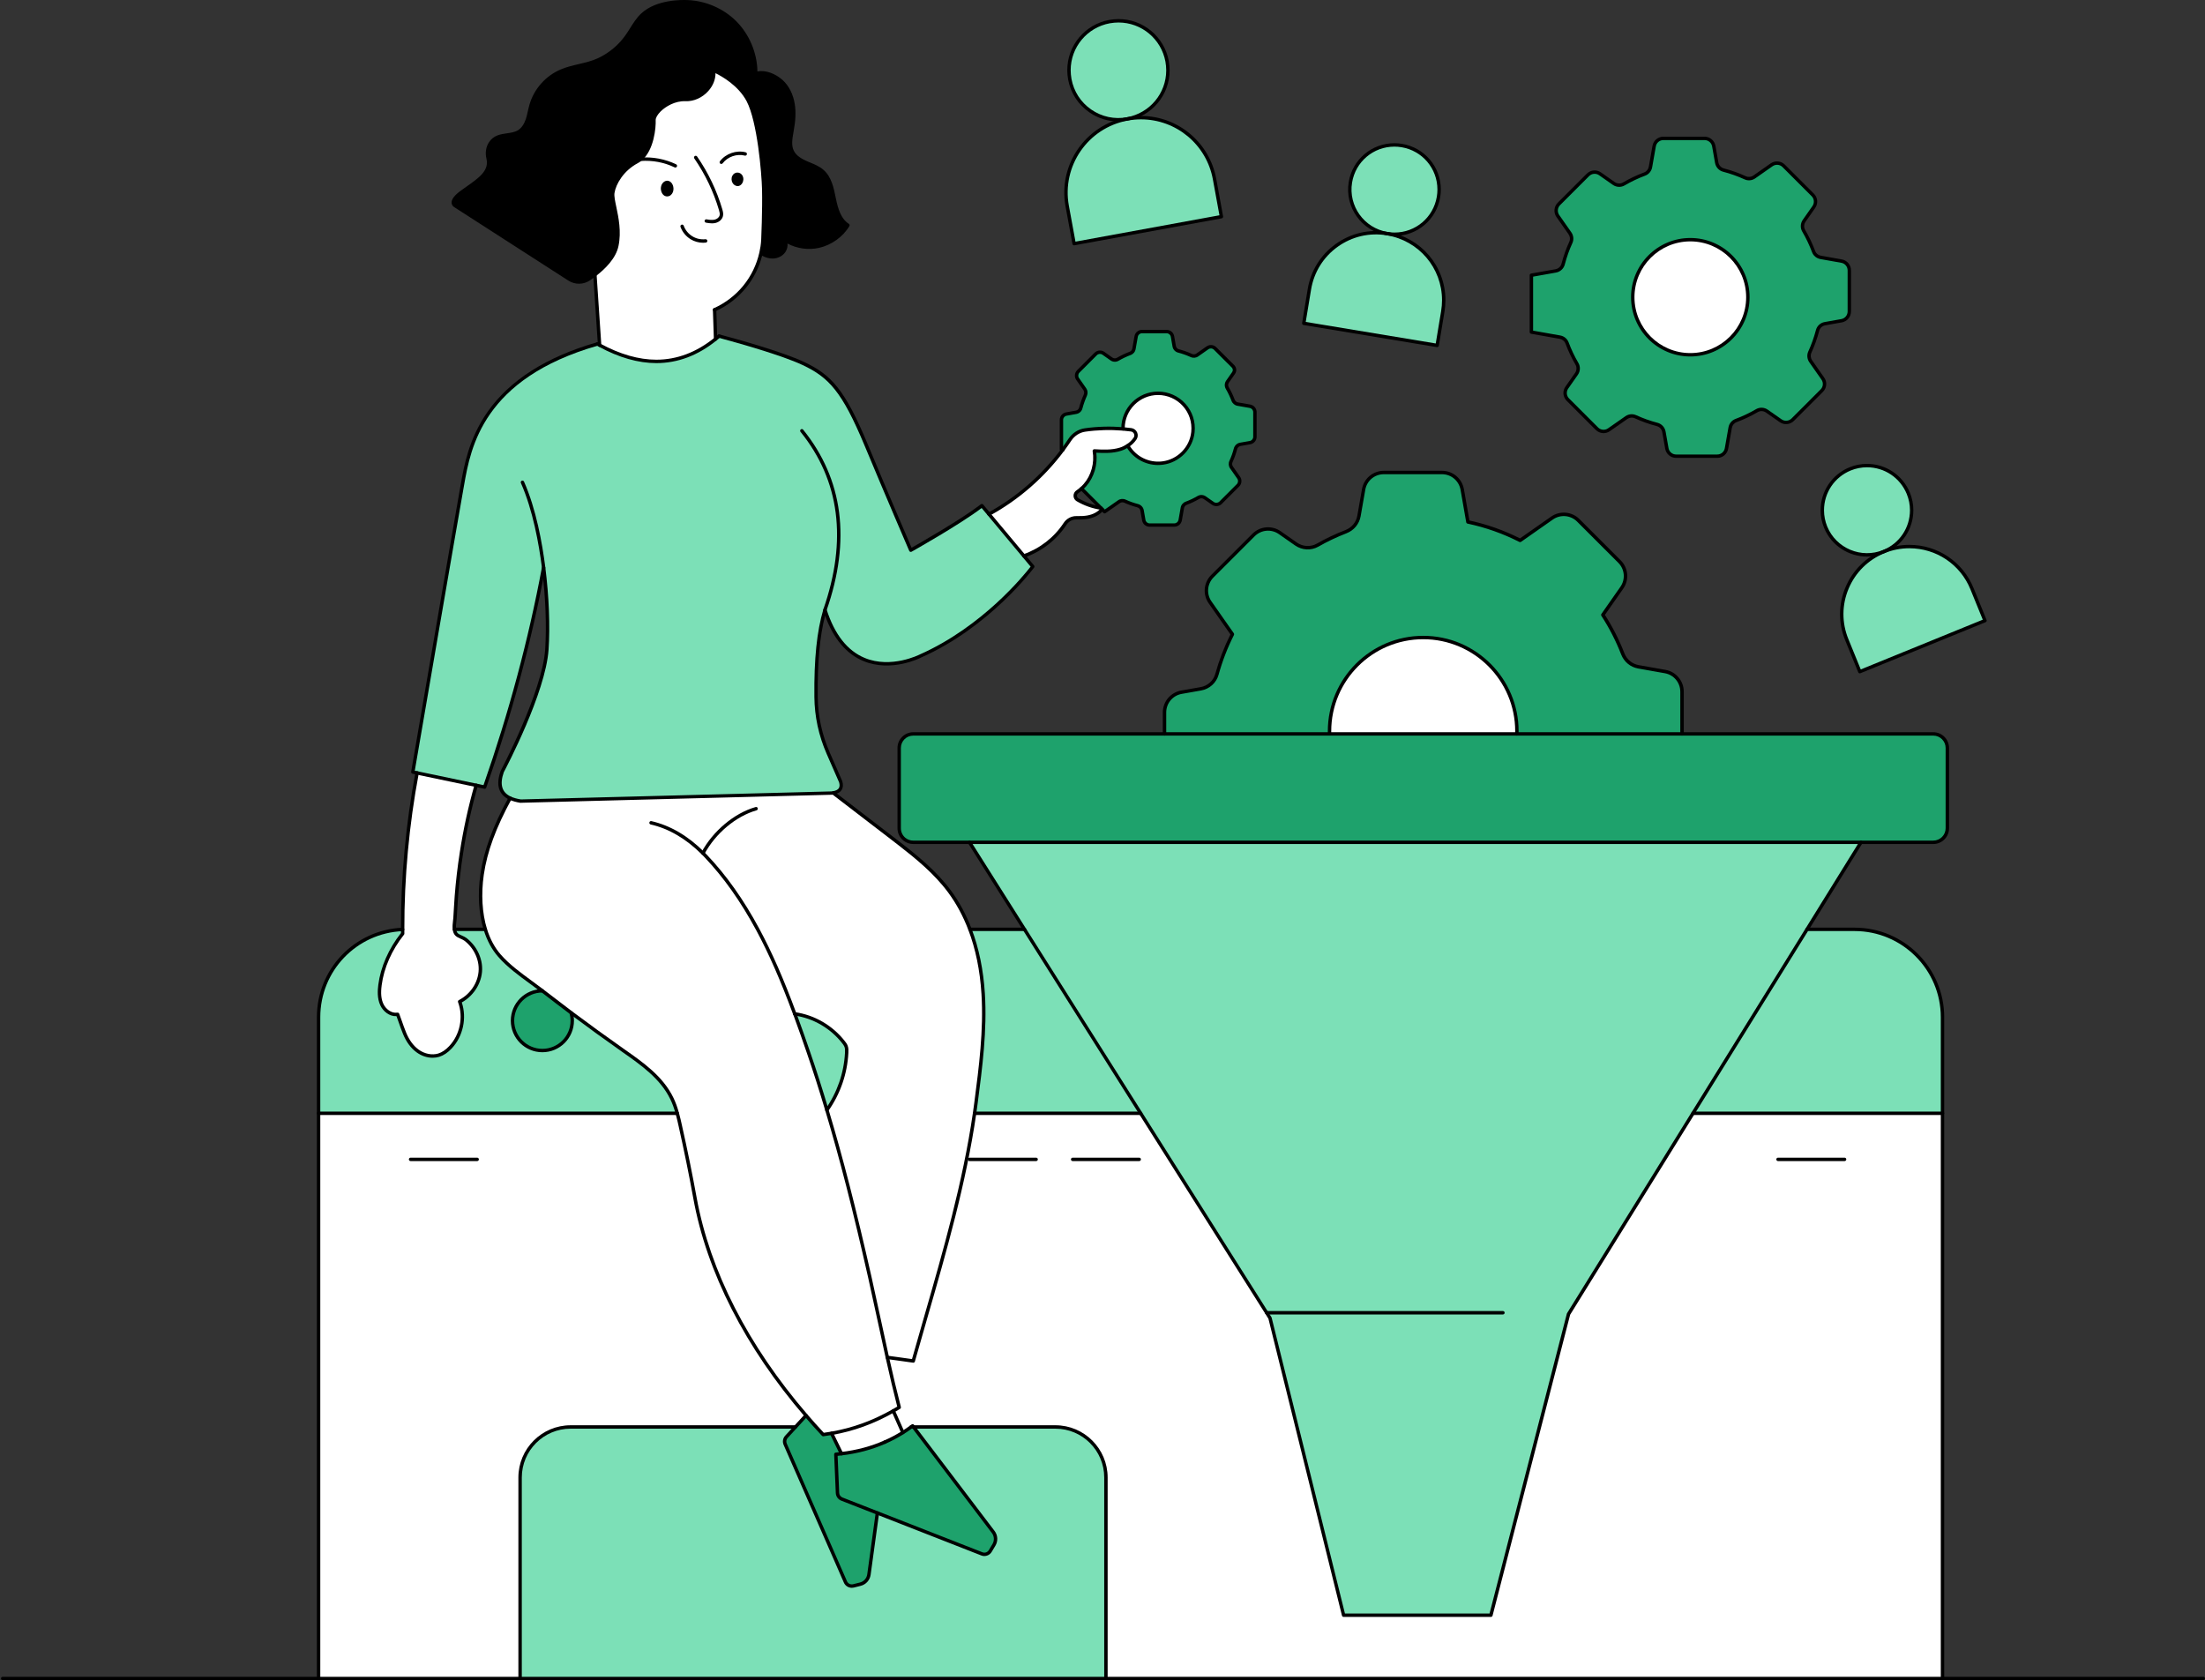 <svg xmlns="http://www.w3.org/2000/svg" width="496" height="378" viewBox="0 0 496 378" fill="none"><rect x="0" y="0" width="496" height="378" fill="#333333" stroke="none"/><g clip-path="url(#clip0_1380_10233)"><path d="M149.937 40.666C151.339 40.497 152.069 42.733 150.97 43.82C150.506 44.277 149.803 44.323 149.303 43.931C148.808 43.532 148.543 42.729 148.677 42.018C148.812 41.296 149.342 40.728 149.933 40.666H149.937Z" fill="black"></path><path d="M165.186 39.023C166.012 38.462 167.291 39.053 167.218 40.401C167.187 40.97 166.88 41.492 166.473 41.723C165.97 42.011 165.328 41.849 164.929 41.369C164.648 41.031 164.487 40.513 164.568 40.033C164.606 39.745 164.729 39.487 164.894 39.288C164.982 39.184 165.078 39.088 165.182 39.023H165.186Z" fill="black"></path><path d="M443.582 132.431L446.512 139.621L418.351 151.101L415.421 143.911C412.241 136.137 415.982 127.265 423.755 124.085C425.637 123.317 427.573 122.956 429.49 122.956C435.485 122.956 441.181 126.535 443.582 132.427V132.431Z" fill="#7CE0B7"></path><path d="M299.081 165.104H434.88C436.624 165.104 438.041 166.522 438.041 168.265V186.329C438.041 188.084 436.624 189.49 434.88 189.49H205.427C204.658 189.49 203.963 189.217 203.41 188.768C202.715 188.192 202.266 187.312 202.266 186.325V168.262C202.266 166.518 203.675 165.101 205.427 165.101H299.081V165.104Z" fill="#1EA26C"></path><path d="M436.953 250.455V377.616H248.773V332.394C248.773 326.111 243.688 321.026 237.412 321.026H205.48L205.288 320.776C205.176 320.864 205.065 320.945 204.942 321.026C204.343 321.475 203.724 321.89 203.091 322.281L200.936 317.396C201.378 317.146 201.815 316.885 202.257 316.62C201.305 312.914 200.425 309.157 199.584 305.37C201.531 305.643 203.532 305.881 205.422 306.181C210.626 287.676 216.464 269.455 219.218 250.455H256.585L284.93 295.331L285.683 296.533L302.241 363.382H335.364L352.828 295.63L380.827 250.459H436.953V250.455Z" fill="white"></path><path d="M436.954 228.846V250.455H380.828L406.481 209.078H417.193C428.112 209.078 436.954 217.927 436.954 228.846Z" fill="#7CE0B7"></path><path d="M429.268 110.995C429.771 112.236 430.013 113.519 430.013 114.782C430.013 118.746 427.659 122.502 423.76 124.085C418.621 126.182 412.76 123.716 410.663 118.585C410.16 117.344 409.918 116.061 409.918 114.798C409.918 110.834 412.28 107.078 416.171 105.488C417.411 104.984 418.702 104.742 419.966 104.742C423.929 104.742 427.674 107.097 429.268 110.995Z" fill="#7CE0B7"></path><path d="M284.931 295.331L256.59 250.455L230.453 209.078L218.086 189.494H418.618L406.481 209.078L380.828 250.455L352.829 295.63L335.365 363.382H302.242L285.684 296.533L284.931 295.331Z" fill="#7CE0B7"></path><path d="M415.983 60.819V70.068C415.983 71.093 415.245 71.973 414.239 72.149L410.51 72.814C409.711 72.948 409.046 73.551 408.843 74.343C408.401 76.025 407.817 77.657 407.107 79.209C406.803 79.881 406.884 80.665 407.306 81.275L410.03 85.166C410.621 86.007 410.525 87.144 409.799 87.874L403.258 94.415C402.528 95.144 401.392 95.24 400.55 94.656L397.443 92.487C396.771 92.014 395.892 91.976 395.185 92.391C393.702 93.255 392.143 94 390.511 94.607C389.815 94.864 389.316 95.478 389.189 96.208L388.364 100.882C388.187 101.893 387.307 102.626 386.282 102.626H377.033C376.008 102.626 375.136 101.889 374.951 100.882L374.295 97.161C374.149 96.35 373.557 95.697 372.766 95.486C371.084 95.044 369.451 94.461 367.9 93.75C367.228 93.439 366.436 93.527 365.833 93.95L361.935 96.673C361.094 97.264 359.957 97.161 359.227 96.442L352.686 89.902C351.964 89.18 351.861 88.035 352.456 87.194L354.626 84.094C355.091 83.422 355.137 82.531 354.722 81.828C353.85 80.346 353.113 78.786 352.506 77.154C352.249 76.466 351.634 75.967 350.904 75.841L344.482 74.704V61.91L349.952 60.942C350.762 60.796 351.415 60.205 351.626 59.413C352.068 57.723 352.644 56.091 353.355 54.535C353.666 53.863 353.577 53.08 353.155 52.469L350.432 48.586C349.848 47.745 349.944 46.6 350.674 45.871L357.207 39.337C357.937 38.608 359.081 38.504 359.922 39.096L363.022 41.266C363.694 41.738 364.574 41.776 365.288 41.362C366.771 40.497 368.33 39.752 369.962 39.145C370.657 38.888 371.149 38.274 371.276 37.544L372.102 32.87C372.278 31.859 373.158 31.126 374.183 31.126H383.432C384.457 31.126 385.337 31.863 385.514 32.87L386.17 36.584C386.316 37.394 386.908 38.047 387.699 38.258C389.389 38.7 391.021 39.284 392.577 39.994C393.249 40.305 394.04 40.217 394.643 39.794L398.534 37.071C399.375 36.488 400.52 36.584 401.242 37.313L407.783 43.854C408.512 44.576 408.608 45.721 408.025 46.562L405.855 49.662C405.382 50.334 405.332 51.225 405.751 51.928C406.623 53.41 407.36 54.969 407.967 56.594C408.224 57.289 408.839 57.781 409.569 57.908L414.254 58.741C415.265 58.918 415.998 59.797 415.998 60.823L415.983 60.819ZM393.172 66.872C393.172 59.721 387.376 53.925 380.225 53.925C373.073 53.925 367.278 59.721 367.278 66.872C367.278 74.024 373.073 79.82 380.225 79.82C387.376 79.82 393.172 74.024 393.172 66.872Z" fill="#1EA26C"></path><path d="M380.225 79.82C387.375 79.82 393.172 74.023 393.172 66.872C393.172 59.721 387.375 53.925 380.225 53.925C373.074 53.925 367.277 59.721 367.277 66.872C367.277 74.023 373.074 79.82 380.225 79.82Z" fill="white"></path><path d="M378.354 155.618V165.104H341.21C341.217 164.905 341.217 164.705 341.217 164.498C341.217 152.856 331.784 143.423 320.143 143.423C308.501 143.423 299.068 152.856 299.068 164.498C299.068 164.705 299.068 164.905 299.076 165.104H261.939V160.277C261.939 158.034 263.549 156.121 265.75 155.729L270.113 154.961C271.833 154.657 273.266 153.398 273.731 151.704C274.595 148.558 275.774 145.547 277.214 142.69L272.194 135.523C270.912 133.691 271.13 131.198 272.717 129.615L281.973 120.359C283.552 118.781 286.04 118.558 287.873 119.848L291.506 122.387C292.946 123.397 294.844 123.516 296.372 122.644C298.404 121.485 300.543 120.474 302.744 119.618C304.273 119.026 305.387 117.705 305.675 116.096L306.723 110.116C307.107 107.915 309.02 106.306 311.263 106.306H324.352C326.595 106.306 328.508 107.915 328.9 110.116L330.183 117.425C334.316 118.297 338.26 119.706 341.928 121.581L349.103 116.553C350.935 115.27 353.427 115.489 355.01 117.075L364.274 126.339C365.86 127.918 366.075 130.407 364.796 132.239L360.529 138.338C362.307 141.076 363.813 144.007 365.011 147.099C365.603 148.62 366.916 149.734 368.525 150.022L374.529 151.086C376.729 151.47 378.339 153.382 378.339 155.625L378.354 155.618Z" fill="#1EA26C"></path><path d="M341.217 164.498C341.217 164.705 341.217 164.905 341.21 165.104H299.08C299.072 164.905 299.072 164.705 299.072 164.498C299.072 152.856 308.505 143.423 320.147 143.423C331.788 143.423 341.221 152.856 341.221 164.498H341.217Z" fill="white"></path><path d="M324.755 67.552C324.755 68.378 324.682 69.211 324.547 70.049L323.276 77.711L293.275 72.737L294.539 65.075C295.918 56.786 303.745 51.182 312.034 52.561C319.473 53.794 324.755 60.239 324.755 67.548V67.552Z" fill="#7CE0B7"></path><path d="M323.722 42.644C323.722 43.19 323.672 43.743 323.588 44.292C322.77 49.216 318.51 52.7 313.682 52.7C313.137 52.7 312.584 52.65 312.035 52.565C306.558 51.651 302.859 46.481 303.766 41.012C304.584 36.088 308.843 32.605 313.671 32.605C314.216 32.605 314.769 32.654 315.319 32.739C320.243 33.557 323.726 37.816 323.726 42.644H323.722Z" fill="#7CE0B7"></path><path d="M282.272 92.717V98.267C282.272 98.916 281.807 99.469 281.166 99.58L278.973 99.965C278.443 100.061 278.035 100.46 277.901 100.975C277.644 101.958 277.309 102.903 276.891 103.809C276.691 104.251 276.722 104.754 277.002 105.153L278.619 107.466C278.988 107.996 278.923 108.714 278.466 109.179L274.544 113.1C274.079 113.557 273.357 113.622 272.831 113.246L271.007 111.975C270.584 111.679 270.031 111.648 269.582 111.902C268.71 112.413 267.788 112.854 266.828 113.215C266.379 113.384 266.037 113.768 265.956 114.248L265.468 117.018C265.349 117.659 264.796 118.124 264.147 118.124H258.597C257.948 118.124 257.395 117.659 257.284 117.018L256.899 114.832C256.803 114.302 256.404 113.895 255.889 113.761C254.906 113.503 253.961 113.169 253.055 112.751C252.613 112.551 252.11 112.582 251.711 112.862L248.477 115.12L247.931 114.575L247.651 114.295L243.272 109.916C243.553 109.674 243.81 109.421 244.056 109.14C245.857 107.089 246.633 104.136 246.161 101.447C248.131 101.558 250.155 101.662 252.037 101.063C252.605 100.886 253.151 100.614 253.662 100.279C255.175 102.922 258.178 104.596 261.508 104.178C265.096 103.728 267.969 100.79 268.337 97.203C268.817 92.471 265.126 88.484 260.498 88.484C256.151 88.484 252.613 92.014 252.613 96.362C252.613 96.412 252.613 96.458 252.621 96.496C249.771 96.266 246.894 96.335 244.064 96.738C242.669 96.938 241.444 97.756 240.668 98.924C240.157 99.692 239.627 100.445 239.082 101.182L238.736 101.124V94.457C238.736 93.808 239.201 93.255 239.842 93.143L242.036 92.751C242.539 92.663 242.957 92.294 243.084 91.799C243.349 90.796 243.691 89.829 244.11 88.899C244.302 88.465 244.271 87.962 243.998 87.57L242.381 85.258C242.013 84.728 242.078 84.01 242.535 83.553L246.449 79.631C246.913 79.167 247.635 79.101 248.169 79.478L249.986 80.76C250.409 81.056 250.962 81.087 251.411 80.826C252.283 80.315 253.212 79.873 254.173 79.512C254.63 79.343 254.964 78.959 255.044 78.479L255.54 75.702C255.651 75.061 256.204 74.596 256.853 74.596H262.403C263.052 74.596 263.605 75.061 263.717 75.702L264.101 77.895C264.189 78.398 264.558 78.825 265.061 78.951C266.064 79.209 267.024 79.558 267.953 79.977C268.387 80.177 268.89 80.146 269.282 79.873L271.606 78.249C272.136 77.88 272.854 77.945 273.311 78.402L277.34 82.42C277.74 82.819 277.797 83.453 277.467 83.918L276.107 85.865C275.804 86.307 275.796 86.875 276.069 87.328C276.572 88.192 277.006 89.099 277.359 90.044C277.528 90.493 277.912 90.827 278.385 90.916L281.169 91.403C281.811 91.522 282.276 92.076 282.276 92.725L282.272 92.717Z" fill="#1EA26C"></path><path d="M273.2 40.282L274.751 48.744L241.613 54.812L240.061 46.358C238.387 37.206 244.447 28.433 253.592 26.751C254.618 26.567 255.643 26.471 256.642 26.471C264.623 26.471 271.709 32.155 273.2 40.282Z" fill="#7CE0B7"></path><path d="M260.502 88.481C265.131 88.481 268.822 92.467 268.341 97.199C267.973 100.786 265.1 103.725 261.513 104.174C258.183 104.589 255.179 102.918 253.666 100.276C254.323 99.853 254.899 99.3 255.333 98.659C255.863 97.875 255.371 96.807 254.438 96.688C253.839 96.608 253.236 96.542 252.629 96.496C252.621 96.458 252.621 96.408 252.621 96.362C252.621 92.014 256.158 88.484 260.506 88.484L260.502 88.481Z" fill="white"></path><path d="M262.538 13.804C262.657 14.476 262.722 15.156 262.722 15.82C262.722 21.09 258.966 25.764 253.597 26.751C247.551 27.857 241.755 23.859 240.649 17.817C240.53 17.145 240.465 16.465 240.465 15.801C240.465 10.531 244.221 5.85 249.583 4.862C250.255 4.743 250.935 4.678 251.599 4.678C256.869 4.678 261.551 8.434 262.538 13.804Z" fill="#7CE0B7"></path><path d="M256.59 250.455H219.223C219.334 249.656 219.445 248.861 219.549 248.062C220.605 239.942 221.669 231.762 221.158 223.584C220.855 218.653 219.941 213.679 218.189 209.078H230.457L256.59 250.455Z" fill="#7CE0B7"></path><path d="M254.434 96.688C255.371 96.807 255.859 97.875 255.329 98.659C254.895 99.3 254.318 99.853 253.662 100.276C253.151 100.614 252.605 100.882 252.037 101.059C250.155 101.658 248.131 101.555 246.161 101.443C246.633 104.132 245.857 107.089 244.056 109.136C243.806 109.417 243.553 109.674 243.272 109.912C242.984 110.177 242.673 110.415 242.351 110.634C241.701 111.076 241.709 112.028 242.381 112.428C243.998 113.373 245.792 114.014 247.651 114.295L247.931 114.575C247.098 115.558 245.946 116.111 244.655 116.346C243.829 116.491 242.996 116.514 242.158 116.491C241.11 116.461 240.15 116.987 239.574 117.859C237.388 121.189 234.066 123.758 230.31 125.064L222.463 115.673C228.965 112.117 234.665 107.139 239.086 101.182C239.631 100.445 240.157 99.692 240.672 98.924C241.448 97.756 242.673 96.938 244.067 96.738C246.902 96.339 249.775 96.266 252.625 96.496C253.232 96.546 253.835 96.608 254.434 96.688Z" fill="white"></path><path d="M248.774 332.394V377.616H116.992V332.394C116.992 326.111 122.085 321.026 128.361 321.026H178.94L176.897 323.242C176.49 323.691 176.375 324.348 176.624 324.909L190.179 355.904C190.482 356.591 191.227 356.96 191.965 356.783L193.501 356.399C194.542 356.142 195.318 355.286 195.464 354.222L197.361 340.379L220.859 349.578C221.562 349.858 222.357 349.586 222.749 348.937L223.567 347.577C224.12 346.663 224.062 345.511 223.413 344.654L205.477 321.026H237.409C243.685 321.026 248.77 326.111 248.77 332.394H248.774Z" fill="#7CE0B7"></path><path d="M185.569 137.216C183.944 142.67 183.495 149.426 183.568 156.778C183.606 161.141 184.551 165.45 186.299 169.445L189.11 175.874C189.525 177.322 188.903 178.125 187.428 178.39C187.339 178.405 187.243 178.421 187.147 178.428L117.145 180.237C116.215 180.091 115.417 179.869 114.744 179.565C112.582 178.555 111.902 176.612 112.974 173.577C112.974 173.577 122.342 155.963 123.014 146.139C123.352 141.253 123.148 134.52 122.284 127.699C119.219 144.161 114.791 160.615 109.018 177.076L107.113 176.677L93.824 173.892L92.871 173.693C92.871 173.693 102.462 117.797 103.936 109.559C105.369 101.52 107.693 85.043 134.394 77.388C134.563 77.484 134.732 77.573 134.889 77.661C139.333 80.081 143.593 81.314 147.652 81.314C152.361 81.314 156.805 79.666 160.968 76.286C161.233 76.079 161.506 75.852 161.767 75.621C165.754 76.693 175.963 79.543 180.71 81.786C186.698 84.613 189.751 87.877 194.833 100.08C199.91 112.267 204.88 123.789 204.88 123.789C204.88 123.789 215.907 117.617 220.877 113.772L222.464 115.677L230.31 125.068L232.319 127.468C232.319 127.468 222.606 140.719 207.02 147.606C207.02 147.606 191.438 155.629 185.569 137.22V137.216Z" fill="#7CE0B7"></path><path d="M223.416 344.654C224.065 345.511 224.119 346.663 223.57 347.577L222.752 348.937C222.36 349.586 221.565 349.858 220.862 349.578L197.364 340.379L189.364 337.249C188.795 337.026 188.411 336.489 188.388 335.882L188.02 327.179C188.442 327.14 188.868 327.098 189.291 327.044C192.774 326.637 196.024 325.773 199.027 324.44C200.437 323.833 201.789 323.111 203.095 322.285C203.728 321.894 204.343 321.475 204.946 321.029H205.484L223.42 344.658L223.416 344.654Z" fill="#1EA26C"></path><path d="M178.778 228.094C179.841 230.959 180.844 233.828 181.82 236.678C183.31 241.002 184.692 245.358 185.998 249.736C188.664 245.965 190.219 241.475 190.457 236.854C190.481 236.367 190.496 235.852 190.323 235.391C190.204 235.065 189.997 234.784 189.778 234.512C187.104 231.062 183.091 228.708 178.778 228.097V228.094ZM199.587 305.374C200.428 309.161 201.308 312.918 202.26 316.624C201.819 316.889 201.381 317.154 200.939 317.4C196.534 319.904 192.021 321.586 187.047 322.45C186.428 322.554 185.799 322.65 185.157 322.739C183.844 321.337 182.553 319.904 181.305 318.441C169.206 304.399 159.624 287.664 156.324 269.536C155.341 264.101 154.235 258.686 153.025 253.297C152.818 252.344 152.603 251.392 152.338 250.455C152.026 249.31 151.635 248.181 151.112 247.109C148.831 242.416 144.433 239.32 140.166 236.332C136.225 233.563 132.335 230.744 128.486 227.859C126.331 226.242 124.204 224.618 122.072 222.966C122.049 222.943 122.014 222.916 121.991 222.901C118.788 220.427 115.016 218.065 112.351 215.008C110.861 213.31 109.828 211.267 109.155 209.074C107.923 205.095 107.873 200.601 108.433 196.718C109.313 190.65 111.786 184.95 114.736 179.561C115.408 179.865 116.211 180.091 117.137 180.233L187.139 178.424C187.235 178.417 187.331 178.401 187.419 178.386C191.783 181.739 196.161 185.088 200.517 188.441C201.166 188.937 201.822 189.444 202.471 189.947C206.547 193.108 210.533 196.422 213.583 200.555C215.511 203.167 217.024 206.04 218.18 209.074C219.936 213.679 220.846 218.649 221.149 223.581C221.66 231.754 220.596 239.939 219.54 248.058C219.436 248.857 219.325 249.652 219.214 250.451C216.46 269.451 210.622 287.672 205.417 306.177C203.528 305.881 201.527 305.639 199.579 305.367L199.587 305.374Z" fill="white"></path><path d="M199.026 324.436C196.023 325.765 192.774 326.629 189.29 327.04L187.047 322.454C192.021 321.59 196.534 319.908 200.939 317.404L203.094 322.289C201.788 323.115 200.436 323.833 199.026 324.444V324.436Z" fill="white"></path><path d="M197.364 340.379L195.466 354.222C195.32 355.286 194.545 356.142 193.504 356.399L191.967 356.783C191.23 356.96 190.485 356.591 190.181 355.904L176.627 324.909C176.378 324.348 176.493 323.691 176.9 323.242L178.943 321.026L181.313 318.441C182.561 319.904 183.852 321.341 185.165 322.739C185.807 322.65 186.437 322.554 187.055 322.451L189.298 327.036C188.876 327.094 188.449 327.132 188.027 327.171L188.395 335.874C188.419 336.481 188.803 337.019 189.371 337.241L197.371 340.372L197.364 340.379Z" fill="#1EA26C"></path><path d="M190.323 235.387C190.499 235.852 190.484 236.363 190.457 236.851C190.215 241.471 188.664 245.961 185.998 249.733C184.692 245.354 183.309 240.999 181.819 236.674C180.844 233.824 179.841 230.959 178.777 228.09C183.094 228.697 187.104 231.051 189.777 234.504C189.992 234.777 190.2 235.057 190.323 235.383V235.387Z" fill="#7CE0B7"></path><path d="M187.65 44.742C188.107 46.984 188.794 49.443 190.722 50.675C189.344 53.015 186.801 54.789 184.158 55.384C181.516 55.976 178.635 55.434 176.4 53.894C176.976 54.655 176.849 55.768 176.304 56.544C175.759 57.32 174.798 57.754 173.846 57.777C172.901 57.8 171.972 57.451 171.18 56.921C171.403 55.968 171.541 54.993 171.603 54.005C171.603 54.005 171.906 47.192 171.795 42.602C171.699 38.527 170.696 27.204 168.296 22.611C165.888 18.025 160.499 15.836 160.499 15.836C161.029 19.077 157.791 22.538 154.173 22.384C150.563 22.23 147.033 25.322 147.102 27.051C147.175 28.637 146.734 33.607 144.076 35.835C143.826 36.042 143.554 36.226 143.258 36.38C139.87 38.189 138.142 41.354 137.838 43.386C137.543 45.417 139.801 50.238 138.745 55.285C138.199 57.904 135.903 60.201 133.821 61.795C133.364 62.148 132.915 62.459 132.507 62.747C131.171 63.661 129.416 63.684 128.056 62.805L102.457 46.328C102.457 46.328 100.656 45.536 103.932 43.167C107.327 40.709 110.592 38.923 109.793 35.6C109.52 34.471 109.658 33.246 110.281 32.27C111.832 29.797 114.771 30.869 116.775 29.597C117.713 28.998 118.289 27.965 118.65 26.916C118.995 25.852 119.153 24.746 119.468 23.675C120.443 20.256 123.04 17.349 126.312 15.974C129.02 14.829 132.027 14.683 134.704 13.435C137.201 12.26 139.398 10.439 140.988 8.192C142.155 6.552 143.039 4.678 144.518 3.307C147.102 0.922 151.42 0.242 154.83 0.415C158.69 0.607 162.477 2.231 165.246 4.955C168.311 7.973 170.074 12.29 169.994 16.596C171.883 15.916 174.222 16.915 175.728 18.244C177.234 19.573 178.098 21.528 178.401 23.513C178.705 25.499 178.497 27.531 178.136 29.509C177.871 31.038 177.537 32.67 178.209 34.064C178.816 35.312 180.099 36.057 181.362 36.618C182.626 37.164 183.982 37.609 185.015 38.531C186.728 40.052 187.2 42.495 187.65 44.745V44.742Z" fill="black"></path><path d="M181.309 318.441L178.94 321.026H128.36C122.084 321.026 116.991 326.111 116.991 332.394V377.616H71.666V250.455H152.342C152.607 251.392 152.822 252.344 153.03 253.297C154.239 258.686 155.342 264.097 156.329 269.536C159.628 287.664 169.211 304.395 181.309 318.441Z" fill="white"></path><path d="M144.077 35.839C146.735 33.611 147.177 28.641 147.104 27.055C147.031 25.326 150.564 22.234 154.175 22.388C157.793 22.542 161.027 19.081 160.5 15.839C160.5 15.839 165.889 18.025 168.297 22.615C170.698 27.212 171.7 38.531 171.796 42.606C171.908 47.192 171.604 54.009 171.604 54.009C171.539 54.992 171.404 55.972 171.182 56.925C170.556 59.686 169.3 62.313 167.498 64.514C165.689 66.742 163.35 68.516 160.742 69.695L160.934 75.395L160.965 76.282C156.802 79.662 152.358 81.31 147.649 81.31C143.589 81.31 139.33 80.077 134.886 77.657L134.855 77.25L133.822 61.798C135.904 60.205 138.201 57.908 138.746 55.288C139.802 50.245 137.544 45.425 137.84 43.389C138.143 41.358 139.872 38.193 143.259 36.384C143.555 36.23 143.828 36.046 144.077 35.839ZM167.218 40.401C167.291 39.057 166.008 38.466 165.186 39.023C165.083 39.088 164.987 39.184 164.898 39.288C164.729 39.487 164.61 39.745 164.572 40.033C164.491 40.513 164.652 41.035 164.933 41.369C165.332 41.849 165.974 42.011 166.477 41.723C166.884 41.492 167.191 40.97 167.222 40.401H167.218ZM150.971 43.82C152.07 42.729 151.34 40.497 149.938 40.666C149.347 40.732 148.817 41.3 148.682 42.018C148.548 42.733 148.809 43.532 149.308 43.931C149.804 44.323 150.511 44.277 150.975 43.82H150.971Z" fill="white"></path><path d="M152.342 250.455H71.666V228.846C71.666 218.223 80.05 209.55 90.57 209.093C90.57 209.412 90.578 209.727 90.578 210.046C87.966 213.322 86.008 217.451 85.478 221.606C85.285 223.089 85.263 224.648 85.892 226.012C86.518 227.364 87.966 228.439 89.437 228.197C89.756 228.981 90.382 230.951 91.016 232.487C91.65 234.024 92.602 235.476 93.954 236.451C95.291 237.427 97.077 237.868 98.678 237.388C99.704 237.07 100.591 236.397 101.329 235.602C103.852 232.921 104.674 228.781 103.395 225.34C106.295 223.849 108.261 220.735 108.046 217.485C107.95 215.914 107.359 214.386 106.437 213.122C105.949 212.458 105.373 211.858 104.731 211.359C104.194 210.937 103.042 210.637 102.65 210.172C102.392 209.877 102.266 209.493 102.216 209.074H109.156C109.828 211.267 110.861 213.31 112.352 215.008C115.017 218.065 118.789 220.427 121.992 222.901C118.286 222.908 115.282 225.92 115.282 229.618C115.282 233.317 118.286 236.336 122 236.336C125.714 236.336 128.725 233.332 128.725 229.618C128.725 229.012 128.637 228.416 128.483 227.855C132.335 230.736 136.226 233.555 140.163 236.328C144.43 239.316 148.828 242.412 151.109 247.106C151.631 248.177 152.023 249.306 152.334 250.451L152.342 250.455Z" fill="#7CE0B7"></path><path d="M128.49 227.859C128.644 228.42 128.732 229.012 128.732 229.622C128.732 233.336 125.721 236.34 122.007 236.34C118.293 236.34 115.289 233.336 115.289 229.622C115.289 225.908 118.293 222.912 121.999 222.905C122.022 222.92 122.057 222.943 122.08 222.97C124.211 224.618 126.339 226.246 128.494 227.863L128.49 227.859Z" fill="#1EA26C"></path><path d="M108.05 217.485C108.265 220.735 106.295 223.85 103.399 225.34C104.682 228.781 103.856 232.921 101.333 235.602C100.595 236.394 99.708 237.066 98.682 237.388C97.081 237.868 95.295 237.427 93.958 236.451C92.606 235.476 91.654 234.024 91.02 232.487C90.386 230.951 89.764 228.981 89.441 228.197C87.967 228.439 86.519 227.364 85.896 226.012C85.263 224.652 85.29 223.089 85.482 221.606C86.012 217.451 87.97 213.318 90.582 210.046C90.582 209.727 90.575 209.412 90.575 209.093C90.551 197.29 91.646 185.491 93.824 173.888L107.113 176.673C105.696 181.628 104.597 186.682 103.814 191.775C103.303 195.059 102.919 198.347 102.661 201.665C102.527 203.274 102.469 204.891 102.358 206.501C102.308 207.223 102.101 208.221 102.224 209.078C102.274 209.493 102.4 209.877 102.658 210.176C103.049 210.641 104.202 210.937 104.739 211.363C105.381 211.859 105.957 212.462 106.445 213.126C107.366 214.39 107.958 215.922 108.054 217.489L108.05 217.485Z" fill="white"></path><path d="M436.953 378C436.741 378 436.569 377.827 436.569 377.616V228.846C436.569 218.157 427.877 209.462 417.192 209.462H406.48C406.269 209.462 406.096 209.289 406.096 209.078C406.096 208.867 406.269 208.694 406.48 208.694H417.192C428.299 208.694 437.337 217.735 437.337 228.846V377.616C437.337 377.827 437.164 378 436.953 378Z" fill="black"></path><path d="M230.452 209.462H218.185C217.974 209.462 217.801 209.289 217.801 209.078C217.801 208.867 217.974 208.694 218.185 208.694H230.452C230.664 208.694 230.836 208.867 230.836 209.078C230.836 209.289 230.664 209.462 230.452 209.462Z" fill="black"></path><path d="M71.665 378C71.454 378 71.281 377.827 71.281 377.616V228.846C71.281 218.023 79.746 209.178 90.55 208.709C90.758 208.701 90.942 208.863 90.95 209.078C90.958 209.293 90.796 209.47 90.581 209.477C80.188 209.927 72.046 218.434 72.046 228.846V377.616C72.046 377.827 71.873 378 71.662 378H71.665Z" fill="black"></path><path d="M109.158 209.462H102.218C102.007 209.462 101.834 209.289 101.834 209.078C101.834 208.867 102.007 208.694 102.218 208.694H109.158C109.37 208.694 109.542 208.867 109.542 209.078C109.542 209.289 109.37 209.462 109.158 209.462Z" fill="black"></path><path d="M152.341 250.839H71.665C71.454 250.839 71.281 250.666 71.281 250.455C71.281 250.244 71.454 250.071 71.665 250.071H152.341C152.553 250.071 152.725 250.244 152.725 250.455C152.725 250.666 152.553 250.839 152.341 250.839Z" fill="black"></path><path d="M436.953 250.839H380.827C380.616 250.839 380.443 250.666 380.443 250.455C380.443 250.244 380.616 250.071 380.827 250.071H436.953C437.164 250.071 437.337 250.244 437.337 250.455C437.337 250.666 437.164 250.839 436.953 250.839Z" fill="black"></path><path d="M256.589 250.839H219.222C219.011 250.839 218.838 250.666 218.838 250.455C218.838 250.244 219.011 250.071 219.222 250.071H256.589C256.8 250.071 256.973 250.244 256.973 250.455C256.973 250.666 256.8 250.839 256.589 250.839Z" fill="black"></path><path d="M248.772 378C248.561 378 248.388 377.827 248.388 377.616V332.394C248.388 326.337 243.464 321.41 237.411 321.41H204.945C204.733 321.41 204.561 321.237 204.561 321.026C204.561 320.814 204.733 320.642 204.945 320.642H237.411C243.886 320.642 249.156 325.915 249.156 332.394V377.616C249.156 377.827 248.983 378 248.772 378Z" fill="black"></path><path d="M116.992 378C116.78 378 116.607 377.827 116.607 377.616V332.394C116.607 325.915 121.881 320.642 128.36 320.642H178.94C179.151 320.642 179.324 320.814 179.324 321.026C179.324 321.237 179.151 321.41 178.94 321.41H128.36C122.303 321.41 117.376 326.337 117.376 332.394V377.616C117.376 377.827 117.203 378 116.992 378Z" fill="black"></path><path d="M107.336 261.209H92.357C92.145 261.209 91.973 261.036 91.973 260.825C91.973 260.614 92.145 260.441 92.357 260.441H107.336C107.547 260.441 107.72 260.614 107.72 260.825C107.72 261.036 107.547 261.209 107.336 261.209Z" fill="black"></path><path d="M233.07 261.209H218.091C217.88 261.209 217.707 261.036 217.707 260.825C217.707 260.614 217.88 260.441 218.091 260.441H233.07C233.281 260.441 233.454 260.614 233.454 260.825C233.454 261.036 233.281 261.209 233.07 261.209Z" fill="black"></path><path d="M256.258 261.209H241.286C241.075 261.209 240.902 261.036 240.902 260.825C240.902 260.614 241.075 260.441 241.286 260.441H256.258C256.469 260.441 256.642 260.614 256.642 260.825C256.642 261.036 256.469 261.209 256.258 261.209Z" fill="black"></path><path d="M414.926 261.209H399.954C399.743 261.209 399.57 261.036 399.57 260.825C399.57 260.614 399.743 260.441 399.954 260.441H414.926C415.137 260.441 415.31 260.614 415.31 260.825C415.31 261.036 415.137 261.209 414.926 261.209Z" fill="black"></path><path d="M122.002 236.724C118.084 236.724 114.9 233.54 114.9 229.622C114.9 225.705 118.081 222.528 121.994 222.521C122.206 222.521 122.378 222.693 122.378 222.905C122.378 223.116 122.206 223.289 121.994 223.289C118.507 223.296 115.669 226.139 115.669 229.622C115.669 233.106 118.511 235.956 122.002 235.956C125.493 235.956 128.343 233.114 128.343 229.622C128.343 229.077 128.266 228.516 128.117 227.963C128.063 227.759 128.182 227.548 128.385 227.491C128.589 227.437 128.8 227.556 128.858 227.759C129.027 228.382 129.111 229.008 129.111 229.622C129.111 233.54 125.923 236.724 122.002 236.724Z" fill="black"></path><path d="M109.017 177.456C108.99 177.456 108.963 177.456 108.936 177.449L92.786 174.061C92.582 174.019 92.451 173.823 92.486 173.62C92.582 173.059 102.096 117.628 103.551 109.482L103.651 108.925C104.369 104.854 105.456 98.697 109.651 92.69C114.64 85.542 122.924 80.269 134.282 77.012C134.485 76.954 134.696 77.073 134.758 77.277C134.815 77.481 134.7 77.692 134.493 77.753C108.625 85.17 105.883 100.71 104.408 109.063L104.308 109.624C102.914 117.421 94.138 168.538 93.304 173.389L108.763 176.631C114.463 160.33 118.884 143.846 121.903 127.63C121.941 127.422 122.141 127.284 122.352 127.323C122.559 127.361 122.698 127.561 122.659 127.772C119.61 144.134 115.143 160.764 109.378 177.207C109.324 177.364 109.174 177.464 109.017 177.464V177.456Z" fill="black"></path><path d="M117.144 180.621C117.125 180.621 117.106 180.621 117.087 180.618C116.127 180.468 115.285 180.233 114.586 179.915C112.159 178.782 111.495 176.608 112.612 173.447C112.62 173.428 112.628 173.412 112.635 173.393C112.727 173.216 121.972 155.737 122.633 146.108C122.99 140.907 122.725 134.213 121.907 127.745C121.227 122.379 119.856 114.713 117.171 108.66C117.087 108.468 117.171 108.238 117.367 108.153C117.559 108.065 117.79 108.153 117.874 108.349C120.597 114.49 121.984 122.234 122.667 127.649C123.493 134.167 123.758 140.915 123.397 146.162C122.733 155.86 113.872 172.702 113.327 173.727C112.363 176.473 112.881 178.267 114.905 179.212C115.531 179.496 116.296 179.711 117.171 179.849L187.139 178.04C187.201 178.036 187.285 178.021 187.362 178.006C188.03 177.887 188.48 177.652 188.691 177.311C188.887 176.999 188.906 176.558 188.748 176.001L185.948 169.594C184.155 165.492 183.225 161.179 183.187 156.778C183.102 148.255 183.744 142.002 185.203 137.105C185.249 136.944 185.399 136.832 185.568 136.832C185.733 136.832 185.883 136.94 185.933 137.101C187.727 142.724 190.611 146.396 194.51 148.017C200.444 150.483 206.777 147.295 206.842 147.26C221.027 140.992 230.425 129.293 231.827 127.476L220.815 114.295C215.749 118.124 205.172 124.058 205.064 124.116C204.968 124.169 204.857 124.177 204.753 124.142C204.649 124.108 204.565 124.031 204.523 123.931C204.473 123.816 199.491 112.267 194.471 100.218C189.398 88.047 186.409 84.893 180.537 82.124C175.816 79.896 165.761 77.089 161.655 75.983C161.452 75.929 161.329 75.718 161.383 75.51C161.437 75.307 161.652 75.184 161.855 75.237C165.98 76.347 176.089 79.171 180.863 81.425C186.932 84.29 190.008 87.516 195.178 99.918C199.676 110.715 204.142 121.108 205.056 123.228C207.019 122.114 216.256 116.837 220.635 113.453C220.8 113.327 221.034 113.354 221.165 113.511L222.751 115.416L232.607 127.207C232.722 127.342 232.726 127.538 232.622 127.68C232.526 127.814 222.67 141.092 207.165 147.94C206.915 148.071 200.482 151.316 194.214 148.716C190.381 147.126 187.485 143.692 185.599 138.503C184.397 143.143 183.867 148.992 183.944 156.758C183.982 161.056 184.892 165.27 186.64 169.276L189.451 175.705C189.451 175.705 189.463 175.736 189.467 175.751C189.693 176.539 189.647 177.195 189.328 177.702C188.994 178.236 188.376 178.59 187.481 178.747C187.381 178.766 187.274 178.782 187.166 178.793L117.141 180.602C117.141 180.602 117.133 180.602 117.129 180.602L117.144 180.621Z" fill="black"></path><path d="M185.568 137.601C185.526 137.601 185.484 137.593 185.442 137.577C185.242 137.508 185.134 137.289 185.203 137.09C190.623 121.523 188.898 108.084 180.072 97.153C179.938 96.988 179.965 96.746 180.13 96.612C180.295 96.477 180.537 96.504 180.671 96.669C189.674 107.823 191.445 121.508 185.929 137.343C185.876 137.501 185.726 137.601 185.568 137.601Z" fill="black"></path><path d="M134.885 78.041C134.685 78.041 134.516 77.888 134.5 77.688L134.47 77.281L133.437 61.825C133.421 61.614 133.583 61.43 133.794 61.418C134.009 61.407 134.189 61.564 134.201 61.775L135.265 77.634C135.28 77.845 135.123 78.03 134.911 78.045C134.9 78.045 134.892 78.045 134.881 78.045L134.885 78.041Z" fill="black"></path><path d="M160.965 76.662C160.757 76.662 160.588 76.501 160.58 76.294L160.358 69.703C160.35 69.492 160.515 69.315 160.73 69.307C160.734 69.307 160.738 69.307 160.742 69.307C160.949 69.307 161.118 69.472 161.126 69.68L161.349 76.267C161.356 76.478 161.191 76.659 160.98 76.666C160.976 76.666 160.972 76.666 160.965 76.666V76.662Z" fill="black"></path><path d="M147.648 81.69C143.566 81.69 139.21 80.446 134.701 77.991L134.524 77.895C134.417 77.838 134.305 77.776 134.198 77.715C134.014 77.611 133.948 77.373 134.056 77.192C134.16 77.008 134.394 76.943 134.578 77.05C134.682 77.112 134.789 77.166 134.889 77.223L135.066 77.319C139.46 79.708 143.692 80.922 147.645 80.922C152.277 80.922 156.678 79.259 160.719 75.979C161.003 75.756 161.268 75.537 161.506 75.326C161.664 75.188 161.909 75.199 162.048 75.36C162.186 75.518 162.17 75.764 162.013 75.902C161.763 76.125 161.487 76.351 161.195 76.578C157.016 79.969 152.457 81.69 147.641 81.69H147.648Z" fill="black"></path><path d="M160.742 70.072C160.596 70.072 160.454 69.987 160.392 69.845C160.304 69.653 160.392 69.422 160.584 69.338C163.161 68.178 165.447 66.423 167.202 64.264C168.942 62.136 170.186 59.571 170.808 56.84C170.808 56.832 170.808 56.825 170.812 56.821C171.02 55.926 171.162 54.97 171.223 53.979C171.223 53.917 171.527 47.134 171.415 42.61C171.327 38.915 170.347 27.354 167.959 22.788C166.103 19.254 162.378 17.165 160.941 16.462C160.964 17.844 160.404 19.269 159.347 20.456C157.992 21.985 156.056 22.849 154.159 22.768C151.869 22.672 149.722 23.955 148.593 25.084C147.883 25.795 147.468 26.525 147.491 27.035C147.564 28.645 147.141 33.772 144.326 36.13C144.05 36.361 143.75 36.561 143.439 36.722C140.297 38.4 138.53 41.385 138.223 43.443C138.123 44.123 138.361 45.256 138.638 46.566C139.129 48.901 139.805 52.1 139.122 55.361C138.538 58.169 136.045 60.573 134.056 62.098C133.649 62.413 133.238 62.705 132.873 62.958L132.731 63.058C131.256 64.065 129.339 64.088 127.849 63.124L102.273 46.662C102.031 46.543 101.643 46.224 101.589 45.694C101.501 44.876 102.196 43.947 103.71 42.852C104.109 42.564 104.505 42.283 104.893 42.011C107.785 39.975 110.066 38.366 109.421 35.685C109.11 34.398 109.306 33.077 109.959 32.059C110.988 30.423 112.605 30.193 114.03 29.989C114.963 29.855 115.843 29.732 116.569 29.267C117.302 28.794 117.882 27.961 118.285 26.786C118.466 26.225 118.6 25.63 118.727 25.054C118.839 24.562 118.95 24.059 119.096 23.559C120.106 20.018 122.748 17.046 126.163 15.609C127.476 15.052 128.871 14.726 130.219 14.411C131.671 14.069 133.172 13.719 134.54 13.078C137.002 11.918 139.126 10.147 140.673 7.958C141.042 7.44 141.392 6.883 141.73 6.349C142.459 5.185 143.216 3.979 144.257 3.015C147.629 -0.092 153.218 -0.061 154.85 0.023C158.821 0.223 162.708 1.917 165.516 4.674C168.519 7.632 170.317 11.864 170.378 16.081C172.314 15.671 174.538 16.677 175.982 17.952C177.441 19.242 178.436 21.194 178.782 23.452C179.051 25.203 178.97 27.093 178.517 29.574L178.475 29.812C178.229 31.226 177.971 32.685 178.555 33.895C179.135 35.09 180.445 35.789 181.52 36.265C181.743 36.361 181.97 36.453 182.2 36.549C183.272 36.991 184.378 37.444 185.273 38.243C187.066 39.833 187.57 42.364 188.015 44.599L188.031 44.669C188.495 46.954 189.167 49.224 190.934 50.353C191.107 50.464 191.165 50.695 191.057 50.871C189.651 53.26 187.04 55.131 184.244 55.761C181.87 56.295 179.289 55.93 177.146 54.797C177.219 55.453 177.042 56.164 176.62 56.767C176.036 57.6 174.976 58.134 173.858 58.165C173.074 58.184 172.233 57.965 171.431 57.524C170.751 60.178 169.503 62.67 167.793 64.756C165.965 67.003 163.58 68.831 160.895 70.045C160.845 70.068 160.792 70.079 160.738 70.079L160.742 70.072ZM153.859 0.768C151.681 0.768 147.449 1.118 144.775 3.58C143.808 4.475 143.112 5.585 142.375 6.756C142.033 7.301 141.68 7.866 141.296 8.404C139.671 10.697 137.447 12.556 134.862 13.773C133.422 14.445 131.882 14.806 130.392 15.156C129.074 15.463 127.715 15.786 126.459 16.316C123.259 17.66 120.782 20.448 119.833 23.771C119.695 24.247 119.584 24.742 119.476 25.219C119.342 25.81 119.207 26.425 119.011 27.024C118.547 28.376 117.863 29.344 116.98 29.912C116.112 30.465 115.105 30.607 114.134 30.746C112.751 30.942 111.441 31.13 110.604 32.466C110.062 33.315 109.901 34.421 110.162 35.504C110.93 38.692 108.334 40.52 105.33 42.637C104.946 42.909 104.551 43.186 104.155 43.47C102.461 44.695 102.327 45.368 102.346 45.602C102.369 45.852 102.603 45.971 102.615 45.974C102.63 45.982 102.65 45.994 102.661 46.001L128.26 62.478C129.493 63.277 131.075 63.258 132.289 62.428L132.427 62.332C132.8 62.067 133.188 61.798 133.583 61.491C135.469 60.047 137.831 57.785 138.365 55.208C139.014 52.104 138.388 49.124 137.881 46.727C137.578 45.287 137.336 44.15 137.455 43.332C137.793 41.085 139.694 37.851 143.074 36.042C143.343 35.904 143.592 35.739 143.827 35.543C146.446 33.35 146.773 28.303 146.715 27.07C146.684 26.325 147.157 25.426 148.044 24.539C149.285 23.298 151.631 21.893 154.185 22C155.852 22.069 157.565 21.301 158.767 19.945C159.847 18.732 160.338 17.253 160.116 15.897C160.093 15.759 160.146 15.621 160.254 15.536C160.361 15.448 160.511 15.428 160.638 15.479C160.865 15.571 166.184 17.771 168.631 22.43C171.035 27.028 172.068 38.201 172.172 42.591C172.283 47.138 171.984 53.952 171.98 54.017C171.918 54.966 171.792 55.876 171.607 56.736C172.168 57.074 172.948 57.412 173.831 57.389C174.711 57.366 175.536 56.959 175.986 56.322C176.408 55.718 176.581 54.77 176.089 54.125C175.974 53.975 175.986 53.764 176.116 53.629C176.247 53.491 176.458 53.472 176.612 53.579C178.74 55.046 181.528 55.58 184.067 55.012C186.54 54.459 188.86 52.853 190.197 50.787C188.422 49.458 187.735 47.142 187.266 44.822L187.251 44.753C186.809 42.533 186.352 40.24 184.75 38.819C183.952 38.108 182.907 37.678 181.897 37.26C181.662 37.164 181.432 37.068 181.202 36.968C180.003 36.438 178.544 35.647 177.852 34.229C177.161 32.797 177.449 31.141 177.706 29.682L177.749 29.44C178.187 27.039 178.267 25.23 178.01 23.567C177.691 21.489 176.785 19.7 175.46 18.528C174.058 17.291 171.861 16.323 170.109 16.953C169.99 16.996 169.86 16.976 169.756 16.903C169.652 16.83 169.595 16.711 169.595 16.585C169.672 12.402 167.939 8.158 164.963 5.224C162.289 2.596 158.583 0.983 154.796 0.795C154.558 0.784 154.235 0.772 153.844 0.772L153.859 0.768Z" fill="black"></path><path d="M151.916 37.694C151.858 37.694 151.804 37.682 151.751 37.655C149.392 36.518 146.746 36.023 144.107 36.219C143.888 36.234 143.712 36.077 143.696 35.865C143.681 35.654 143.838 35.47 144.05 35.455C146.823 35.247 149.604 35.769 152.085 36.964C152.277 37.056 152.357 37.286 152.265 37.475C152.2 37.613 152.062 37.694 151.92 37.694H151.916Z" fill="black"></path><path d="M162.25 36.887C162.17 36.887 162.089 36.86 162.02 36.81C161.851 36.684 161.82 36.442 161.947 36.273C163.253 34.556 165.63 33.726 167.727 34.26C167.935 34.314 168.058 34.521 168.004 34.729C167.95 34.936 167.739 35.059 167.539 35.005C165.73 34.544 163.683 35.259 162.558 36.737C162.481 36.837 162.366 36.887 162.25 36.887Z" fill="black"></path><path d="M158.182 54.616C157.165 54.616 156.166 54.332 155.313 53.798C154.284 53.157 153.489 52.177 153.074 51.04C153.001 50.841 153.105 50.622 153.305 50.549C153.504 50.476 153.723 50.58 153.796 50.779C154.15 51.755 154.833 52.596 155.72 53.145C156.592 53.691 157.645 53.929 158.686 53.817C158.901 53.794 159.085 53.948 159.108 54.159C159.131 54.37 158.977 54.559 158.766 54.582C158.57 54.601 158.374 54.612 158.179 54.612L158.182 54.616Z" fill="black"></path><path d="M160.127 50.245C159.674 50.245 159.232 50.172 158.806 50.096C158.598 50.057 158.46 49.857 158.499 49.65C158.537 49.443 158.74 49.304 158.944 49.343C159.543 49.454 160.177 49.55 160.765 49.412C161.233 49.297 161.763 48.947 161.878 48.429C161.959 48.091 161.848 47.691 161.74 47.303C160.515 43.144 158.644 39.222 156.179 35.647C156.06 35.474 156.102 35.232 156.279 35.113C156.451 34.994 156.693 35.036 156.812 35.212C159.324 38.854 161.229 42.848 162.478 47.084C162.608 47.557 162.754 48.079 162.627 48.605C162.466 49.335 161.805 49.95 160.945 50.161C160.669 50.226 160.396 50.249 160.127 50.249V50.245Z" fill="black"></path><path d="M230.31 125.448C230.153 125.448 230.003 125.348 229.949 125.191C229.88 124.991 229.984 124.772 230.187 124.703C233.897 123.413 237.116 120.908 239.255 117.648C239.916 116.645 241.018 116.073 242.174 116.104C243.131 116.13 243.899 116.088 244.594 115.965C245.892 115.731 246.922 115.178 247.64 114.325C247.778 114.164 248.02 114.145 248.181 114.279C248.343 114.417 248.362 114.659 248.227 114.821C247.386 115.816 246.211 116.453 244.728 116.722C243.976 116.853 243.158 116.902 242.151 116.872C241.249 116.845 240.408 117.29 239.897 118.07C237.665 121.469 234.308 124.085 230.441 125.429C230.398 125.444 230.356 125.452 230.314 125.452L230.31 125.448Z" fill="black"></path><path d="M222.462 116.054C222.328 116.054 222.194 115.981 222.124 115.854C222.021 115.67 222.09 115.435 222.278 115.332C228.692 111.825 234.396 106.851 238.774 100.948C239.312 100.222 239.842 99.465 240.349 98.705C241.202 97.422 242.534 96.562 244.009 96.35C246.832 95.951 249.74 95.87 252.655 96.108C253.262 96.154 253.876 96.22 254.483 96.304C255.055 96.377 255.543 96.738 255.781 97.264C256.019 97.791 255.97 98.39 255.647 98.87C255.194 99.542 254.579 100.137 253.872 100.594C253.308 100.967 252.728 101.244 252.152 101.424C250.339 102.004 248.384 101.946 246.609 101.85C246.94 104.55 246.091 107.4 244.343 109.39C244.075 109.693 243.806 109.962 243.522 110.204C243.245 110.458 242.922 110.711 242.565 110.953C242.365 111.091 242.246 111.314 242.254 111.552C242.262 111.783 242.381 111.982 242.577 112.098C244.171 113.031 245.899 113.642 247.704 113.914C247.915 113.945 248.057 114.141 248.027 114.352C247.996 114.563 247.8 114.706 247.589 114.675C245.684 114.387 243.867 113.745 242.185 112.762C241.759 112.509 241.497 112.067 241.482 111.575C241.467 111.072 241.709 110.604 242.131 110.319C242.458 110.1 242.749 109.87 243.007 109.632C243.272 109.401 243.518 109.159 243.763 108.883C245.465 106.947 246.237 104.12 245.78 101.509C245.761 101.393 245.795 101.274 245.872 101.186C245.949 101.098 246.068 101.051 246.179 101.059C248.004 101.163 250.074 101.282 251.917 100.694C252.424 100.537 252.939 100.287 253.45 99.953C254.076 99.55 254.614 99.027 255.009 98.444C255.186 98.186 255.209 97.871 255.082 97.587C254.956 97.303 254.694 97.111 254.383 97.072C253.788 96.992 253.185 96.93 252.593 96.88C249.736 96.646 246.882 96.727 244.117 97.118C242.861 97.299 241.72 98.037 240.987 99.135C240.472 99.907 239.934 100.671 239.389 101.409C234.941 107.4 229.153 112.451 222.643 116.008C222.585 116.038 222.52 116.054 222.459 116.054H222.462Z" fill="black"></path><path d="M97.309 237.968C96.077 237.968 94.813 237.55 93.73 236.762C92.439 235.829 91.406 234.442 90.661 232.633C90.285 231.716 89.908 230.64 89.605 229.776C89.447 229.323 89.305 228.916 89.19 228.608C87.581 228.7 86.156 227.494 85.545 226.169C84.811 224.591 84.938 222.778 85.096 221.557C85.603 217.566 87.412 213.437 90.192 209.911C90.192 209.8 90.192 209.685 90.192 209.573C90.192 209.412 90.189 209.255 90.189 209.093C90.166 197.329 91.26 185.461 93.446 173.815C93.484 173.608 93.688 173.47 93.895 173.508C94.102 173.547 94.241 173.746 94.202 173.958C92.025 185.553 90.934 197.375 90.957 209.089C90.957 209.247 90.957 209.404 90.957 209.562C90.957 209.723 90.961 209.881 90.961 210.042C90.961 210.13 90.93 210.215 90.876 210.28C88.134 213.721 86.352 217.758 85.856 221.649C85.618 223.469 85.737 224.764 86.24 225.843C86.755 226.961 88.03 228.032 89.378 227.813C89.559 227.786 89.728 227.882 89.797 228.048C89.931 228.378 90.116 228.908 90.331 229.519C90.63 230.375 91.003 231.443 91.372 232.338C92.051 233.985 93.019 235.299 94.179 236.136C95.497 237.096 97.175 237.434 98.569 237.016C99.426 236.747 100.263 236.182 101.05 235.337C103.478 232.756 104.273 228.793 103.036 225.467C102.967 225.286 103.048 225.079 103.22 224.99C106.078 223.523 107.864 220.512 107.664 217.505C107.576 216.06 107.031 214.582 106.128 213.341C105.652 212.692 105.102 212.127 104.499 211.659C104.296 211.498 103.954 211.34 103.62 211.19C103.113 210.96 102.633 210.741 102.36 210.418C102.076 210.092 101.899 209.654 101.838 209.116C101.746 208.467 101.83 207.76 101.903 207.138C101.93 206.9 101.957 206.673 101.972 206.47C102.018 205.805 102.057 205.141 102.091 204.477C102.141 203.543 102.195 202.579 102.276 201.627C102.529 198.327 102.921 194.99 103.432 191.71C104.223 186.567 105.337 181.47 106.742 176.562C106.8 176.358 107.011 176.239 107.219 176.297C107.422 176.354 107.541 176.569 107.484 176.773C106.09 181.651 104.983 186.713 104.196 191.825C103.685 195.086 103.301 198.4 103.048 201.684C102.967 202.625 102.917 203.585 102.863 204.515C102.825 205.183 102.79 205.852 102.744 206.52C102.729 206.735 102.702 206.973 102.671 207.227C102.602 207.807 102.525 208.459 102.606 209.02C102.652 209.408 102.767 209.708 102.948 209.919C103.113 210.115 103.555 210.315 103.943 210.491C104.315 210.66 104.703 210.837 104.98 211.056C105.636 211.567 106.235 212.185 106.758 212.892C107.745 214.251 108.344 215.872 108.44 217.458C108.651 220.662 106.831 223.861 103.877 225.52C105.049 229.042 104.161 233.16 101.619 235.864C100.743 236.808 99.794 237.442 98.804 237.753C98.323 237.895 97.824 237.968 97.317 237.968H97.309Z" fill="black"></path><path d="M158.122 192.32C158.06 192.32 157.999 192.305 157.941 192.274C157.753 192.174 157.684 191.94 157.784 191.756C160.38 186.936 165.166 182.933 169.978 181.558C170.182 181.501 170.393 181.62 170.455 181.823C170.512 182.027 170.393 182.238 170.19 182.3C165.565 183.621 160.964 187.473 158.46 192.121C158.391 192.251 158.256 192.324 158.122 192.324V192.32Z" fill="black"></path><path d="M178.77 228.478C178.612 228.478 178.466 228.382 178.409 228.224C175.609 220.612 172.966 214.586 170.097 209.258C166.602 202.783 162.811 197.429 158.506 192.885C158.291 192.655 158.068 192.424 157.849 192.205C154.304 188.679 150.44 186.413 146.361 185.48C146.154 185.434 146.023 185.226 146.073 185.019C146.119 184.812 146.33 184.681 146.534 184.731C150.755 185.699 154.746 188.03 158.394 191.664C158.621 191.89 158.851 192.128 159.07 192.363C163.418 196.952 167.251 202.36 170.777 208.897C173.665 214.259 176.323 220.316 179.135 227.963C179.208 228.163 179.104 228.382 178.908 228.455C178.866 228.47 178.82 228.478 178.774 228.478H178.77Z" fill="black"></path><path d="M185.162 323.123C185.058 323.123 184.955 323.08 184.882 323C183.51 321.536 182.212 320.085 181.018 318.687C167.636 303.154 158.968 286.178 155.953 269.601C154.996 264.32 153.886 258.862 152.657 253.378C152.469 252.517 152.246 251.522 151.974 250.555C151.636 249.314 151.244 248.239 150.771 247.271C148.517 242.635 144.161 239.589 139.952 236.639C135.95 233.824 132.017 230.97 128.26 228.163C126.152 226.58 123.993 224.933 121.842 223.266C121.831 223.254 121.816 223.247 121.808 223.235C121.8 223.231 121.773 223.208 121.766 223.204C120.94 222.567 120.053 221.918 119.192 221.292C116.677 219.456 114.073 217.554 112.071 215.258C110.631 213.618 109.533 211.574 108.799 209.185C107.681 205.579 107.42 201.131 108.066 196.664C108.834 191.383 110.846 185.891 114.411 179.377C114.514 179.193 114.745 179.123 114.933 179.223C115.117 179.323 115.186 179.557 115.087 179.746C111.568 186.179 109.583 191.587 108.83 196.776C108.2 201.131 108.453 205.46 109.537 208.963C110.236 211.248 111.284 213.199 112.651 214.755C114.599 216.986 117.164 218.86 119.649 220.673C120.51 221.303 121.401 221.952 122.238 222.597C122.242 222.597 122.288 222.632 122.334 222.674C124.477 224.333 126.628 225.973 128.729 227.552C132.478 230.36 136.403 233.206 140.401 236.017C144.691 239.021 149.128 242.124 151.47 246.94C151.962 247.951 152.369 249.068 152.719 250.355C152.995 251.338 153.222 252.348 153.41 253.216C154.643 258.705 155.753 264.174 156.713 269.467C159.705 285.909 168.312 302.759 181.605 318.187C182.754 319.532 183.998 320.926 185.312 322.331C185.888 322.251 186.452 322.162 186.994 322.074C191.806 321.237 196.308 319.601 200.759 317.066C201.117 316.866 201.47 316.655 201.827 316.44C200.978 313.117 200.122 309.519 199.219 305.455C198.601 302.67 197.99 299.836 197.399 297.094C196.707 293.879 195.989 290.557 195.263 287.326C191.841 272.171 188.872 260.61 185.638 249.84C184.263 245.231 182.9 240.964 181.463 236.797C180.653 234.435 179.577 231.328 178.425 228.224C178.352 228.024 178.452 227.806 178.652 227.729C178.851 227.656 179.07 227.756 179.147 227.955C180.303 231.07 181.383 234.185 182.193 236.547C183.633 240.726 185.001 245.001 186.376 249.621C189.613 260.406 192.586 271.982 196.016 287.157C196.742 290.391 197.46 293.714 198.152 296.928C198.743 299.671 199.354 302.501 199.972 305.286C200.898 309.453 201.77 313.129 202.645 316.524C202.687 316.689 202.615 316.862 202.472 316.951C202.031 317.216 201.585 317.484 201.143 317.734C196.615 320.311 192.033 321.978 187.128 322.831C186.518 322.934 185.88 323.03 185.223 323.123C185.208 323.123 185.189 323.123 185.17 323.123H185.162Z" fill="black"></path><path d="M185.999 250.117C185.922 250.117 185.846 250.094 185.776 250.048C185.604 249.925 185.561 249.687 185.684 249.514C188.319 245.788 189.836 241.402 190.074 236.831C190.097 236.34 190.105 235.902 189.963 235.522C189.859 235.238 189.667 234.98 189.475 234.742C186.848 231.351 182.93 229.065 178.729 228.47C178.537 228.447 178.387 228.286 178.387 228.09C178.387 227.859 178.602 227.679 178.828 227.71C183.23 228.332 187.332 230.721 190.078 234.27C190.305 234.554 190.539 234.865 190.681 235.253C190.892 235.81 190.862 236.42 190.839 236.87C190.593 241.586 189.026 246.111 186.31 249.955C186.237 250.063 186.118 250.117 185.995 250.117H185.999Z" fill="black"></path><path d="M205.425 306.565C205.406 306.565 205.387 306.565 205.364 306.561C204.154 306.373 202.871 306.2 201.634 306.039C200.932 305.947 200.229 305.851 199.533 305.755C199.322 305.724 199.176 305.532 199.207 305.321C199.238 305.109 199.43 304.963 199.641 304.994C200.336 305.09 201.035 305.182 201.738 305.278C202.867 305.428 204.031 305.582 205.149 305.755C206.044 302.574 206.969 299.36 207.868 296.249C212.151 281.381 216.579 266.006 218.841 250.405L218.876 250.147C218.976 249.437 219.075 248.73 219.168 248.016C220.209 240.019 221.284 231.754 220.773 223.611C220.447 218.338 219.456 213.495 217.827 209.216C216.644 206.105 215.116 203.271 213.284 200.789C210.146 196.541 205.94 193.123 202.245 190.254C201.596 189.751 200.943 189.248 200.294 188.748C197.824 186.847 195.351 184.95 192.874 183.053C190.98 181.601 189.086 180.149 187.193 178.693C187.024 178.563 186.993 178.325 187.124 178.156C187.254 177.987 187.493 177.956 187.662 178.086C189.551 179.542 191.449 180.994 193.342 182.446C195.819 184.343 198.293 186.244 200.763 188.145C201.412 188.641 202.068 189.148 202.717 189.651C206.455 192.551 210.706 196.008 213.902 200.336C215.776 202.875 217.339 205.771 218.549 208.947C220.205 213.299 221.215 218.219 221.545 223.569C222.06 231.785 220.98 240.088 219.932 248.12C219.84 248.834 219.74 249.544 219.64 250.259L219.606 250.516C217.336 266.171 212.899 281.573 208.609 296.464C207.684 299.682 206.723 303.008 205.802 306.292C205.756 306.461 205.602 306.573 205.433 306.573L205.425 306.565Z" fill="black"></path><path d="M434.879 189.878H418.617C418.406 189.878 418.233 189.705 418.233 189.494C418.233 189.282 418.406 189.109 418.617 189.109H434.879C436.412 189.109 437.656 187.861 437.656 186.333V168.269C437.656 166.737 436.408 165.492 434.879 165.492H205.426C203.894 165.492 202.649 166.741 202.649 168.269V186.333C202.649 187.166 203.018 187.95 203.655 188.48C204.166 188.891 204.777 189.113 205.43 189.113H218.089C218.3 189.113 218.473 189.286 218.473 189.497C218.473 189.709 218.3 189.881 218.089 189.881H205.43C204.6 189.881 203.821 189.601 203.171 189.075C202.353 188.395 201.885 187.4 201.885 186.336V168.273C201.885 166.318 203.475 164.728 205.43 164.728H434.883C436.838 164.728 438.428 166.318 438.428 168.273V186.336C438.428 188.291 436.838 189.881 434.883 189.881L434.879 189.878Z" fill="black"></path><path d="M335.364 363.766H302.241C302.064 363.766 301.91 363.647 301.868 363.474L285.326 296.686L284.608 295.538L217.762 189.701C217.689 189.582 217.682 189.432 217.751 189.309C217.82 189.186 217.947 189.109 218.089 189.109H418.625C418.763 189.109 418.894 189.186 418.959 189.305C419.028 189.428 419.024 189.574 418.951 189.693L406.814 209.278L381.162 250.654L353.193 295.78L335.744 363.474C335.702 363.643 335.548 363.762 335.372 363.762L335.364 363.766ZM302.54 362.998H335.064L352.452 295.534C352.463 295.496 352.478 295.461 352.498 295.427L380.497 250.255L406.15 208.878L417.926 189.882H218.776L286.006 296.333C286.029 296.368 286.044 296.406 286.052 296.444L302.537 363.002L302.54 362.998Z" fill="black"></path><path d="M338.078 295.715H284.929C284.718 295.715 284.545 295.542 284.545 295.331C284.545 295.119 284.718 294.947 284.929 294.947H338.078C338.289 294.947 338.462 295.119 338.462 295.331C338.462 295.542 338.289 295.715 338.078 295.715Z" fill="black"></path><path d="M380.224 80.2C372.873 80.2 366.893 74.22 366.893 66.868C366.893 59.517 372.873 53.537 380.224 53.537C387.575 53.537 393.555 59.517 393.555 66.868C393.555 74.22 387.575 80.2 380.224 80.2ZM380.224 54.305C373.295 54.305 367.661 59.94 367.661 66.868C367.661 73.797 373.295 79.432 380.224 79.432C387.153 79.432 392.787 73.797 392.787 66.868C392.787 59.94 387.153 54.305 380.224 54.305Z" fill="black"></path><path d="M386.277 103.014H377.029C375.823 103.014 374.786 102.146 374.57 100.955L373.914 97.23C373.795 96.565 373.307 96.028 372.665 95.862C370.972 95.421 369.316 94.826 367.734 94.103C367.192 93.854 366.551 93.915 366.052 94.269L362.149 96.992C361.162 97.687 359.818 97.572 358.954 96.719L352.409 90.174C351.549 89.314 351.433 87.97 352.136 86.975L354.306 83.879C354.69 83.322 354.721 82.596 354.387 82.028C353.515 80.549 352.762 78.955 352.14 77.292C351.933 76.739 351.433 76.328 350.83 76.225L344.409 75.088C344.224 75.057 344.09 74.896 344.09 74.711V61.917C344.09 61.729 344.224 61.572 344.409 61.541L349.878 60.573C350.542 60.454 351.08 59.966 351.249 59.325C351.698 57.604 352.286 55.941 353.001 54.386C353.25 53.848 353.185 53.203 352.835 52.7L350.112 48.817C349.417 47.818 349.536 46.47 350.396 45.609L356.93 39.076C357.794 38.212 359.142 38.093 360.137 38.792L363.232 40.962C363.782 41.346 364.508 41.377 365.084 41.043C366.597 40.159 368.191 39.403 369.819 38.796C370.372 38.592 370.783 38.093 370.887 37.486L371.713 32.808C371.92 31.614 372.957 30.746 374.171 30.746H383.42C384.637 30.746 385.67 31.614 385.882 32.808L386.538 36.522C386.657 37.187 387.145 37.724 387.787 37.889C389.48 38.331 391.143 38.923 392.726 39.649C393.267 39.898 393.913 39.837 394.408 39.483L398.299 36.76C399.301 36.065 400.646 36.184 401.498 37.044L408.039 43.585C408.9 44.434 409.019 45.782 408.323 46.781L406.153 49.88C405.762 50.434 405.727 51.163 406.065 51.732C406.933 53.203 407.69 54.797 408.312 56.46C408.515 57.013 409.015 57.424 409.622 57.528L414.307 58.361C415.502 58.568 416.37 59.605 416.37 60.819V70.068C416.37 71.285 415.502 72.318 414.307 72.53L410.578 73.194C409.913 73.305 409.38 73.797 409.218 74.439C408.777 76.129 408.181 77.788 407.459 79.37C407.213 79.912 407.279 80.557 407.624 81.056L410.348 84.947C411.047 85.942 410.931 87.286 410.071 88.146L403.53 94.687C402.674 95.544 401.329 95.663 400.335 94.972L397.227 92.801C396.678 92.417 395.956 92.383 395.384 92.721C393.867 93.604 392.277 94.361 390.648 94.968C390.087 95.175 389.676 95.674 389.573 96.277L388.747 100.955C388.539 102.15 387.502 103.018 386.289 103.018L386.277 103.014ZM367.042 93.182C367.388 93.182 367.734 93.255 368.056 93.404C369.593 94.111 371.21 94.687 372.861 95.117C373.791 95.363 374.501 96.139 374.67 97.095L375.327 100.821C375.477 101.647 376.195 102.25 377.032 102.25H386.281C387.122 102.25 387.84 101.651 387.983 100.821L388.808 96.143C388.962 95.275 389.561 94.549 390.375 94.249C391.962 93.658 393.513 92.921 394.992 92.06C395.822 91.572 396.87 91.615 397.665 92.175L400.772 94.345C401.464 94.826 402.393 94.741 402.989 94.15L409.529 87.609C410.125 87.013 410.205 86.084 409.718 85.396L406.994 81.506C406.491 80.787 406.403 79.85 406.76 79.063C407.467 77.523 408.043 75.906 408.477 74.258C408.715 73.321 409.487 72.61 410.451 72.445L414.181 71.781C415.01 71.635 415.609 70.92 415.609 70.075V60.827C415.609 59.986 415.01 59.267 414.181 59.121L409.495 58.288C408.623 58.134 407.897 57.539 407.601 56.729C406.994 55.108 406.257 53.556 405.412 52.123C404.924 51.294 404.97 50.242 405.531 49.443L407.701 46.343C408.181 45.652 408.101 44.718 407.505 44.131L400.961 37.586C400.369 36.991 399.44 36.906 398.744 37.39L394.854 40.113C394.132 40.624 393.194 40.712 392.407 40.348C390.867 39.641 389.246 39.065 387.595 38.635C386.665 38.389 385.955 37.613 385.786 36.657L385.129 32.943C384.983 32.113 384.268 31.514 383.423 31.514H374.175C373.334 31.514 372.615 32.113 372.473 32.943L371.648 37.621C371.494 38.492 370.899 39.218 370.088 39.514C368.502 40.106 366.95 40.843 365.475 41.703C364.642 42.191 363.59 42.145 362.795 41.588L359.695 39.418C359.008 38.934 358.07 39.015 357.471 39.614L350.938 46.147C350.343 46.742 350.262 47.68 350.742 48.371L353.461 52.254C353.968 52.984 354.057 53.921 353.696 54.701C353.001 56.214 352.428 57.835 351.99 59.513C351.745 60.443 350.969 61.153 350.012 61.322L344.862 62.236V74.389L350.965 75.468C351.833 75.621 352.559 76.217 352.858 77.023C353.461 78.648 354.199 80.2 355.048 81.64C355.535 82.466 355.493 83.514 354.936 84.321L352.766 87.42C352.282 88.108 352.359 89.041 352.954 89.637L359.495 96.177C360.094 96.769 361.024 96.85 361.708 96.366L365.61 93.642C366.036 93.339 366.539 93.186 367.042 93.186V93.182Z" fill="black"></path><path d="M260.513 104.62C257.563 104.62 254.821 103.06 253.331 100.464C253.227 100.279 253.289 100.045 253.473 99.942C253.657 99.838 253.892 99.899 253.999 100.084C255.505 102.715 258.439 104.17 261.466 103.794C264.88 103.367 267.611 100.579 267.961 97.161C268.179 94.998 267.507 92.932 266.063 91.334C264.646 89.763 262.618 88.865 260.502 88.865C256.365 88.865 253.001 92.225 253.001 96.358C253.001 96.381 253.001 96.404 253.001 96.423C253.027 96.627 252.885 96.827 252.682 96.861C252.478 96.892 252.286 96.769 252.248 96.565C252.236 96.504 252.232 96.431 252.232 96.354C252.232 91.799 255.943 88.093 260.502 88.093C262.833 88.093 265.068 89.084 266.632 90.816C268.222 92.575 268.963 94.852 268.721 97.234C268.333 101.002 265.322 104.078 261.558 104.55C261.208 104.593 260.859 104.616 260.513 104.616V104.62Z" fill="black"></path><path d="M264.147 118.504H258.597C257.76 118.504 257.049 117.905 256.907 117.083L256.523 114.898C256.454 114.525 256.177 114.229 255.793 114.129C254.794 113.868 253.819 113.523 252.897 113.1C252.574 112.954 252.213 112.981 251.933 113.177L248.699 115.435C248.546 115.543 248.338 115.524 248.208 115.393L243.003 110.189C242.853 110.039 242.853 109.797 243.003 109.647C243.153 109.497 243.395 109.497 243.545 109.647L248.522 114.625L251.495 112.551C251.998 112.197 252.644 112.144 253.22 112.405C254.099 112.812 255.033 113.142 255.993 113.392C256.657 113.569 257.164 114.106 257.283 114.767L257.667 116.956C257.748 117.413 258.14 117.744 258.601 117.744H264.151C264.612 117.744 265.007 117.409 265.096 116.952L265.583 114.187C265.683 113.592 266.109 113.081 266.701 112.862C267.63 112.512 268.541 112.082 269.397 111.579C269.973 111.253 270.692 111.287 271.237 111.667L273.061 112.939C273.438 113.208 273.952 113.162 274.287 112.835L278.208 108.914C278.534 108.583 278.581 108.069 278.316 107.692L276.699 105.38C276.345 104.877 276.291 104.232 276.553 103.656C276.96 102.776 277.29 101.843 277.54 100.882C277.716 100.218 278.258 99.711 278.915 99.592L281.112 99.208C281.569 99.127 281.899 98.736 281.899 98.275V92.725C281.899 92.264 281.565 91.868 281.108 91.78L278.327 91.292C277.728 91.181 277.225 90.754 277.01 90.174C276.672 89.268 276.245 88.373 275.75 87.52C275.4 86.936 275.423 86.199 275.804 85.642L277.167 83.695C277.39 83.38 277.352 82.961 277.083 82.689L273.057 78.671C272.731 78.345 272.22 78.299 271.844 78.564L269.524 80.188C269.028 80.534 268.372 80.584 267.815 80.326C266.843 79.892 265.917 79.562 264.992 79.324C264.354 79.163 263.863 78.625 263.747 77.961L263.363 75.767C263.283 75.31 262.891 74.98 262.43 74.98H256.88C256.419 74.98 256.024 75.31 255.947 75.767L255.451 78.548C255.351 79.155 254.933 79.654 254.334 79.873C253.389 80.227 252.482 80.661 251.634 81.156C251.065 81.49 250.343 81.46 249.794 81.076L247.973 79.793C247.593 79.528 247.074 79.57 246.744 79.904L242.83 83.826C242.504 84.152 242.458 84.663 242.723 85.039L244.34 87.351C244.686 87.851 244.739 88.488 244.49 89.057C244.079 89.975 243.741 90.931 243.483 91.899C243.322 92.533 242.788 93.016 242.128 93.132L239.934 93.523C239.477 93.604 239.147 93.996 239.147 94.457V100.798H239.17C239.381 100.836 239.523 101.032 239.489 101.244C239.454 101.451 239.258 101.597 239.047 101.562L238.702 101.505C238.517 101.474 238.379 101.313 238.379 101.124V94.457C238.379 93.62 238.978 92.909 239.804 92.767L241.997 92.375C242.362 92.31 242.654 92.049 242.742 91.703C243.011 90.693 243.36 89.698 243.791 88.742C243.933 88.419 243.906 88.066 243.714 87.789L242.097 85.477C241.621 84.793 241.701 83.868 242.293 83.28L246.206 79.359C246.802 78.763 247.731 78.683 248.419 79.163L250.235 80.446C250.543 80.661 250.931 80.68 251.246 80.492C252.133 79.969 253.081 79.52 254.069 79.151C254.407 79.028 254.641 78.752 254.698 78.414L255.194 75.629C255.34 74.807 256.05 74.208 256.884 74.208H262.434C263.271 74.208 263.982 74.807 264.124 75.629L264.508 77.822C264.573 78.191 264.838 78.487 265.184 78.571C266.156 78.821 267.12 79.163 268.137 79.62C268.46 79.77 268.813 79.743 269.09 79.551L271.41 77.926C272.093 77.45 273.019 77.53 273.607 78.122L277.632 82.139C278.17 82.673 278.239 83.51 277.801 84.129L276.441 86.072C276.226 86.383 276.218 86.787 276.414 87.121C276.937 88.016 277.378 88.949 277.736 89.898C277.858 90.224 278.139 90.466 278.469 90.528L281.25 91.016C282.076 91.169 282.671 91.883 282.671 92.713V98.263C282.671 99.1 282.072 99.811 281.246 99.953L279.053 100.337C278.68 100.406 278.385 100.683 278.285 101.067C278.024 102.069 277.678 103.041 277.255 103.963C277.11 104.285 277.136 104.646 277.332 104.927L278.949 107.243C279.426 107.923 279.341 108.848 278.757 109.444L274.832 113.369C274.229 113.96 273.303 114.037 272.623 113.553L270.799 112.282C270.492 112.067 270.104 112.048 269.785 112.228C268.894 112.751 267.945 113.204 266.974 113.569C266.64 113.695 266.401 113.976 266.344 114.306L265.856 117.079C265.702 117.905 264.988 118.5 264.158 118.5L264.147 118.504Z" fill="black"></path><path d="M341.209 165.492C341.209 165.492 341.205 165.492 341.201 165.492C340.994 165.489 340.825 165.323 340.825 165.112V165.104C340.833 164.893 340.833 164.697 340.833 164.498C340.833 153.09 331.549 143.807 320.142 143.807C308.735 143.807 299.452 153.087 299.452 164.498C299.452 164.701 299.452 164.897 299.459 165.093L299.075 165.116H298.691C298.684 164.916 298.684 164.713 298.684 164.498C298.684 152.664 308.309 143.039 320.142 143.039C331.976 143.039 341.601 152.664 341.601 164.498C341.601 164.713 341.601 164.916 341.593 165.12C341.585 165.327 341.416 165.492 341.209 165.492Z" fill="black"></path><path d="M378.354 165.492C378.142 165.492 377.97 165.323 377.97 165.112V155.618C377.97 153.559 376.498 151.808 374.478 151.458L368.471 150.394C366.739 150.083 365.314 148.9 364.665 147.233C363.486 144.195 361.988 141.272 360.217 138.545C360.133 138.415 360.137 138.246 360.225 138.115L364.492 132.016C365.671 130.33 365.472 128.056 364.016 126.608L354.752 117.344C353.3 115.892 351.019 115.689 349.333 116.868L342.158 121.896C342.043 121.976 341.889 121.988 341.762 121.922C338.087 120.044 334.165 118.658 330.113 117.801C329.96 117.77 329.84 117.648 329.814 117.49L328.535 110.181C328.174 108.157 326.422 106.686 324.363 106.686H311.274C309.215 106.686 307.464 108.153 307.114 110.177L306.066 116.157C305.755 117.897 304.568 119.322 302.897 119.971C300.681 120.832 298.553 121.842 296.575 122.975C294.939 123.908 292.869 123.801 291.298 122.698L287.665 120.159C285.982 118.976 283.709 119.176 282.257 120.628L273 129.884C271.545 131.34 271.345 133.618 272.524 135.3L277.544 142.467C277.625 142.582 277.636 142.736 277.571 142.859C276.115 145.743 274.955 148.754 274.114 151.804C273.619 153.617 272.079 155.007 270.193 155.337L265.83 156.106C263.806 156.467 262.335 158.218 262.335 160.277V165.105C262.335 165.316 262.162 165.492 261.95 165.492C261.739 165.492 261.566 165.323 261.566 165.112V160.277C261.566 157.849 263.302 155.775 265.695 155.349L270.058 154.581C271.652 154.3 272.954 153.129 273.373 151.6C274.206 148.574 275.351 145.586 276.78 142.72L271.89 135.742C270.5 133.752 270.734 131.06 272.455 129.339L281.711 120.083C283.428 118.366 286.117 118.132 288.106 119.526L291.74 122.064C293.069 122.994 294.82 123.09 296.199 122.303C298.211 121.154 300.374 120.129 302.625 119.253C304.046 118.704 305.052 117.494 305.317 116.019L306.366 110.039C306.784 107.646 308.85 105.91 311.282 105.91H324.371C326.799 105.91 328.873 107.646 329.299 110.039L330.536 117.095C334.488 117.951 338.317 119.307 341.916 121.123L348.902 116.226C350.896 114.836 353.584 115.07 355.305 116.791L364.569 126.055C366.29 127.764 366.524 130.453 365.134 132.446L361.016 138.334C362.756 141.046 364.227 143.942 365.395 146.945C365.948 148.362 367.154 149.365 368.621 149.63L374.624 150.694C377.017 151.112 378.753 153.179 378.753 155.61V165.097C378.753 165.308 378.58 165.485 378.369 165.485L378.354 165.492Z" fill="black"></path><path d="M241.613 55.196C241.433 55.196 241.272 55.066 241.237 54.881L239.685 46.428C237.976 37.087 244.187 28.088 253.524 26.371C254.584 26.179 255.632 26.083 256.642 26.083C264.954 26.083 272.079 32.025 273.577 40.209L275.128 48.671C275.147 48.77 275.128 48.874 275.067 48.959C275.009 49.043 274.921 49.101 274.821 49.12L241.683 55.188C241.659 55.192 241.636 55.196 241.613 55.196ZM256.642 26.851C255.675 26.851 254.672 26.943 253.658 27.124C244.736 28.764 238.806 37.359 240.438 46.285L241.921 54.363L274.306 48.432L272.824 40.348C271.391 32.528 264.585 26.851 256.642 26.851Z" fill="black"></path><path d="M251.564 27.32C249.248 27.32 246.993 26.621 245.05 25.28C242.519 23.537 240.821 20.909 240.268 17.883C240.141 17.176 240.076 16.473 240.076 15.797C240.076 10.243 244.044 5.485 249.509 4.482C250.216 4.356 250.919 4.29 251.595 4.29C257.149 4.29 261.907 8.262 262.91 13.731C263.036 14.438 263.102 15.14 263.102 15.816C263.102 21.366 259.13 26.121 253.661 27.124C252.962 27.25 252.259 27.316 251.564 27.316V27.32ZM251.599 5.062C250.965 5.062 250.312 5.124 249.647 5.239C244.547 6.176 240.844 10.616 240.844 15.797C240.844 16.427 240.906 17.084 241.021 17.748C241.536 20.567 243.122 23.022 245.48 24.65C247.838 26.279 250.696 26.893 253.519 26.375C258.627 25.438 262.334 21.002 262.334 15.824C262.334 15.19 262.272 14.534 262.157 13.873C261.22 8.769 256.78 5.062 251.599 5.062Z" fill="black"></path><path d="M323.277 78.095C323.257 78.095 323.234 78.095 323.215 78.091L293.215 73.117C293.007 73.083 292.865 72.887 292.9 72.676L294.163 65.013C294.847 60.904 297.086 57.305 300.474 54.881C303.861 52.458 307.986 51.498 312.1 52.181C319.659 53.433 325.143 59.897 325.143 67.548C325.143 68.374 325.07 69.234 324.932 70.106L323.657 77.769C323.626 77.957 323.465 78.091 323.277 78.091V78.095ZM293.718 72.422L322.962 77.269L324.171 69.987C324.306 69.157 324.375 68.336 324.375 67.552C324.375 60.278 319.159 54.132 311.973 52.942C308.067 52.292 304.142 53.203 300.919 55.507C297.701 57.812 295.569 61.23 294.92 65.14L293.718 72.422Z" fill="black"></path><path d="M313.682 53.084C313.133 53.084 312.56 53.038 311.973 52.942C306.3 51.997 302.447 46.616 303.385 40.947C304.222 35.889 308.547 32.217 313.666 32.217C314.216 32.217 314.788 32.263 315.376 32.359C320.434 33.2 324.106 37.525 324.106 42.641C324.106 43.19 324.06 43.766 323.964 44.35C323.126 49.408 318.802 53.08 313.682 53.08V53.084ZM312.096 52.185C312.641 52.273 313.175 52.316 313.682 52.316C318.425 52.316 322.431 48.916 323.207 44.231C323.295 43.685 323.338 43.151 323.338 42.644C323.338 37.901 319.938 33.895 315.253 33.119C314.707 33.031 314.173 32.989 313.666 32.989C308.923 32.989 304.917 36.388 304.141 41.074C303.273 46.324 306.841 51.309 312.096 52.185Z" fill="black"></path><path d="M418.354 151.485C418.305 151.485 418.255 151.473 418.205 151.454C418.109 151.416 418.036 151.339 417.997 151.247L415.067 144.057C413.492 140.205 413.511 135.968 415.128 132.127C416.741 128.29 419.756 125.31 423.613 123.731C425.495 122.963 427.469 122.575 429.489 122.575C435.861 122.575 441.53 126.385 443.938 132.285L446.869 139.475C446.949 139.671 446.853 139.893 446.657 139.974L418.497 151.454C418.451 151.473 418.401 151.481 418.351 151.481L418.354 151.485ZM429.493 123.343C427.572 123.343 425.694 123.712 423.904 124.446C420.236 125.944 417.375 128.778 415.839 132.427C414.302 136.076 414.283 140.105 415.781 143.769L418.566 150.602L446.012 139.41L443.228 132.577C440.942 126.969 435.55 123.343 429.493 123.343Z" fill="black"></path><path d="M419.976 125.214C415.863 125.214 411.957 122.767 410.305 118.731C409.791 117.467 409.533 116.146 409.533 114.798C409.533 110.538 412.08 106.744 416.024 105.13C417.288 104.616 418.613 104.358 419.965 104.358C424.22 104.358 428.011 106.905 429.624 110.849C430.139 112.113 430.396 113.434 430.396 114.782C430.396 119.046 427.85 122.836 423.905 124.442C422.619 124.968 421.286 125.214 419.976 125.214ZM419.965 105.127C418.713 105.127 417.484 105.369 416.316 105.845C412.663 107.339 410.301 110.857 410.301 114.802C410.301 116.05 410.543 117.275 411.02 118.443C413.036 123.37 418.686 125.744 423.617 123.731C427.27 122.245 429.632 118.735 429.632 114.782C429.632 113.534 429.39 112.309 428.914 111.141C427.42 107.489 423.909 105.127 419.965 105.127Z" fill="black"></path><path d="M203.093 322.666C202.947 322.666 202.805 322.581 202.74 322.435L200.585 317.55C200.501 317.354 200.585 317.127 200.781 317.043C200.973 316.958 201.204 317.043 201.288 317.239L203.443 322.124C203.527 322.32 203.443 322.547 203.247 322.631C203.197 322.654 203.143 322.666 203.093 322.666Z" fill="black"></path><path d="M189.29 327.424C189.148 327.424 189.009 327.344 188.944 327.209L186.701 322.62C186.609 322.427 186.686 322.201 186.878 322.105C187.07 322.013 187.296 322.089 187.392 322.282L189.635 326.871C189.728 327.063 189.651 327.29 189.459 327.386C189.405 327.413 189.347 327.424 189.29 327.424Z" fill="black"></path><path d="M221.43 350.07C221.192 350.07 220.95 350.024 220.72 349.931L189.225 337.602C188.515 337.322 188.034 336.65 188.004 335.889L187.635 327.186C187.627 326.983 187.781 326.806 187.985 326.787C188.403 326.748 188.822 326.706 189.244 326.652C189.244 326.652 189.244 326.652 189.248 326.652C192.693 326.249 195.931 325.385 198.873 324.079C200.241 323.488 201.589 322.773 202.891 321.951C203.544 321.548 204.139 321.141 204.715 320.711C204.842 320.626 204.949 320.549 205.053 320.469C205.134 320.403 205.237 320.376 205.337 320.388C205.437 320.4 205.529 320.453 205.595 320.534L205.787 320.784L223.723 344.412C224.468 345.395 224.537 346.713 223.896 347.765L223.082 349.125C222.721 349.72 222.091 350.062 221.43 350.062V350.07ZM188.419 327.52L188.772 335.859C188.791 336.316 189.079 336.719 189.506 336.888L221.004 349.217C221.534 349.428 222.129 349.225 222.425 348.737L223.239 347.377C223.716 346.594 223.662 345.614 223.113 344.885L205.214 321.306C205.214 321.306 205.176 321.329 205.161 321.344C204.592 321.771 203.958 322.201 203.302 322.608C201.969 323.449 200.582 324.183 199.184 324.79C196.173 326.122 192.862 327.006 189.344 327.421C189.037 327.463 188.73 327.493 188.422 327.524L188.419 327.52Z" fill="black"></path><path d="M199.027 324.82H199.019C198.808 324.82 198.635 324.647 198.635 324.436C198.635 324.225 198.808 324.052 199.019 324.052C199.23 324.052 199.407 324.225 199.407 324.436C199.407 324.647 199.238 324.82 199.027 324.82Z" fill="black"></path><path d="M191.602 357.21C190.845 357.21 190.142 356.772 189.828 356.058L176.273 325.062C175.966 324.367 176.097 323.549 176.615 322.984L181.028 318.18C181.17 318.022 181.412 318.014 181.57 318.157C181.727 318.299 181.735 318.544 181.593 318.698L177.18 323.503C176.872 323.841 176.792 324.333 176.976 324.751L190.53 355.746C190.757 356.261 191.322 356.538 191.875 356.407L193.407 356.023C194.302 355.804 194.959 355.074 195.082 354.168L196.979 340.326C197.01 340.114 197.202 339.968 197.413 339.999C197.624 340.026 197.77 340.222 197.743 340.433L195.846 354.275C195.681 355.497 194.797 356.48 193.595 356.776L192.059 357.16C191.905 357.194 191.752 357.214 191.602 357.214V357.21Z" fill="black"></path><path d="M495.617 378H0.607C0.395 378 0.223 377.827 0.223 377.616C0.223 377.405 0.395 377.232 0.607 377.232H495.617C495.828 377.232 496.001 377.405 496.001 377.616C496.001 377.827 495.828 378 495.617 378Z" fill="black"></path></g><defs><clipPath id="clip0_1380_10233"><rect width="495.778" height="378" fill="white" transform="translate(0.223)"></rect></clipPath></defs></svg>